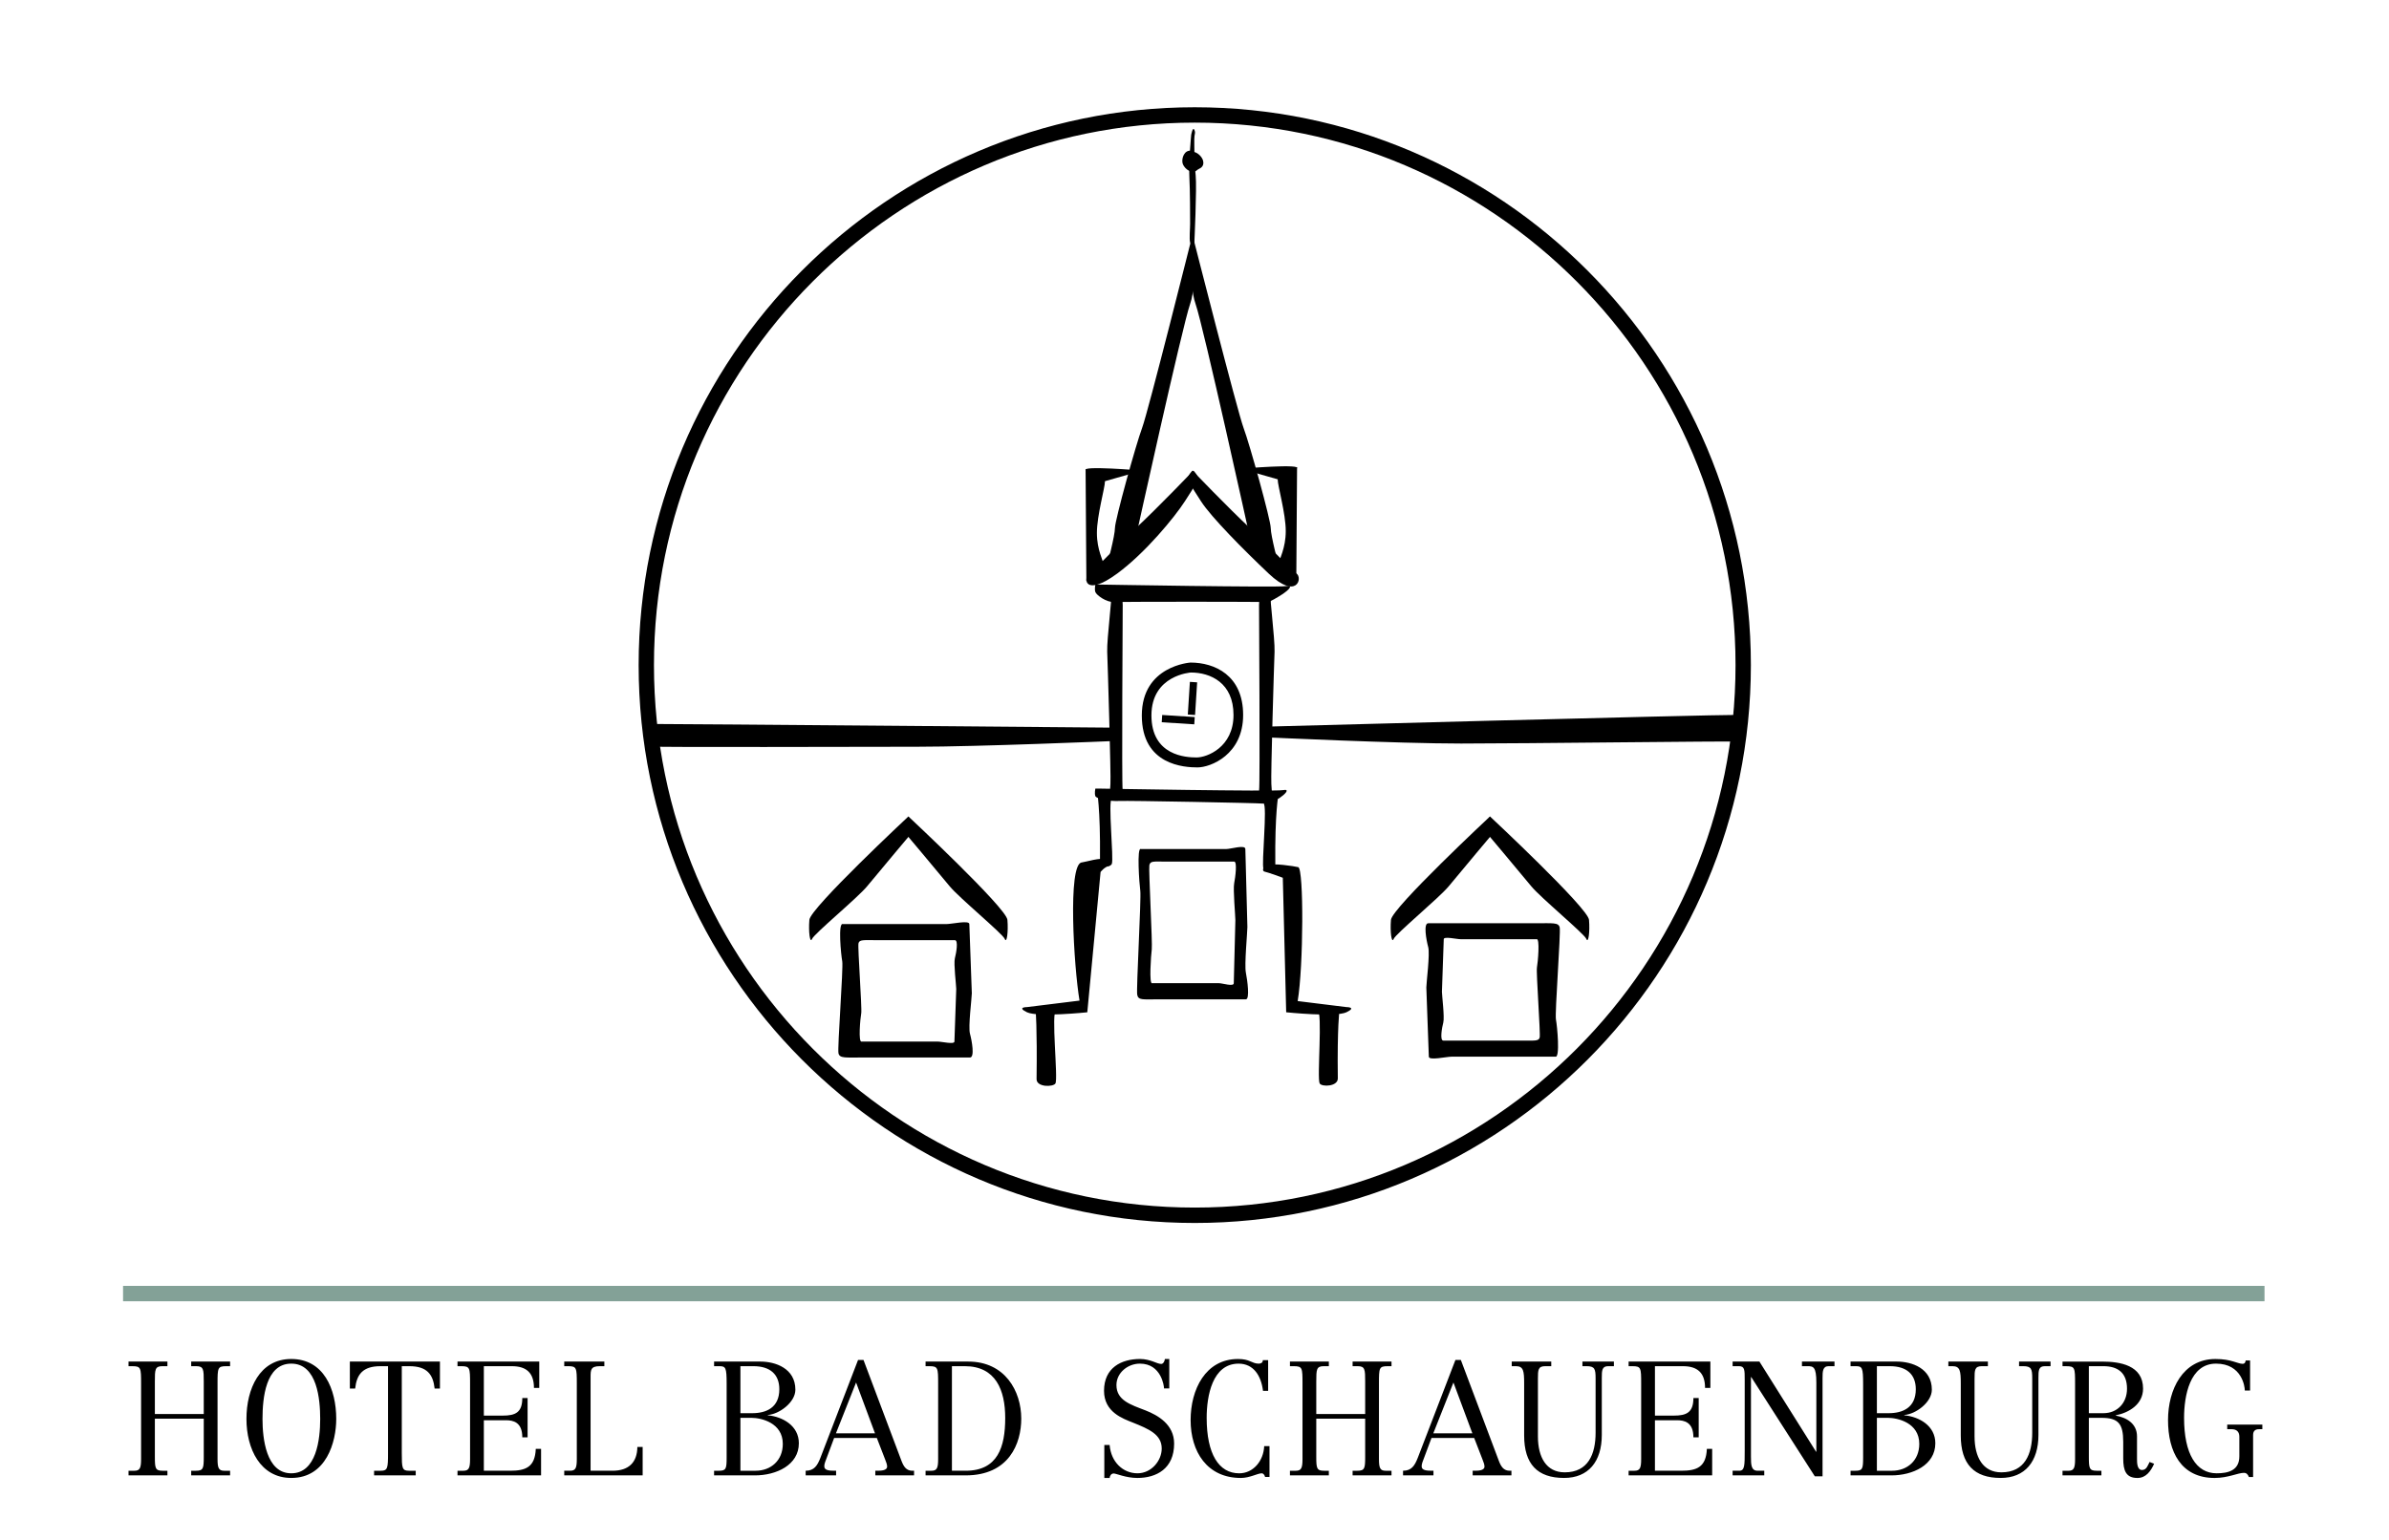 <?xml version="1.0" encoding="utf-8"?>
<!-- Generator: Adobe Illustrator 16.0.0, SVG Export Plug-In . SVG Version: 6.00 Build 0)  -->
<!DOCTYPE svg PUBLIC "-//W3C//DTD SVG 1.1//EN" "http://www.w3.org/Graphics/SVG/1.1/DTD/svg11.dtd">
<svg version="1.1" id="Ebene_1" xmlns="http://www.w3.org/2000/svg" xmlns:xlink="http://www.w3.org/1999/xlink" x="0px" y="0px"
	 width="234.184px" height="151.021px" viewBox="0 0 234.184 151.021" enable-background="new 0 0 234.184 151.021"
	 xml:space="preserve">
<g>
	<defs>
		<rect id="SVGID_1_" x="12.063" y="10.517" width="209.918" height="134.401"/>
	</defs>
	<clipPath id="SVGID_2_">
		<use xlink:href="#SVGID_1_"  overflow="visible"/>
	</clipPath>
	<path clip-path="url(#SVGID_2_)" d="M117.116,12.024c-29.23,0-53.011,23.861-53.011,53.191c0,29.331,23.781,53.192,53.011,53.192
		c29.229,0,53.011-23.861,53.011-53.192C170.127,35.886,146.346,12.024,117.116,12.024 M117.116,119.916
		c-30.058,0-54.513-24.539-54.513-54.7c0-30.161,24.455-54.699,54.513-54.699c30.06,0,54.515,24.538,54.515,54.699
		C171.631,95.376,147.176,119.916,117.116,119.916"/>
	<path clip-path="url(#SVGID_2_)" d="M116.984,46.144c0,0-3.553,3.7-5.623,5.624c-2.07,1.925-3.937,4.032-4.568,4.462
		c-0.631,0.431-0.505,2.38,2.72,0.01c2.753-2.023,5.629-5.521,6.638-7.091c1.009-1.57,1.312-2.026,1.262-2.33
		C117.362,46.516,116.984,46.144,116.984,46.144"/>
	<path clip-path="url(#SVGID_2_)" d="M100.677,98.748l5.939-0.734c0,0-0.616,1.156-0.79,0.127
		c-0.564-3.322-1.177-13.396,0.201-13.574c0.451-0.057,1.809-0.508,2.37-0.299c0.565,0.211,0.514,0.594,0.318,0.637
		c-0.46,0.104-0.83,0.596-0.83,0.596l-1.302,13.756c0,0-4.846,0.506-5.906,0C99.617,98.748,100.677,98.748,100.677,98.748"/>
	<path clip-path="url(#SVGID_2_)" d="M107.525,77.477c0,0,0.354,1.722,0.303,6.791c-0.008,0.812,0.995,0.801,1.157,0.445
		c0.216-0.467-0.4-6.223,0.004-6.426C109.393,78.083,107.525,77.477,107.525,77.477"/>
	<path clip-path="url(#SVGID_2_)" d="M107.778,77.324c0,0,17.162,0.303,17.969,0.152c0.808-0.152,0.151,0.456-0.304,0.759
		c-0.453,0.303-1.514,0.607-1.715,0.557c-0.203-0.051-13.188-0.303-14.033-0.254c-0.845,0.051-2.221-0.195-2.322-0.477
		c-0.101-0.281,0-0.737,0-0.737H107.778z"/>
	<path clip-path="url(#SVGID_2_)" d="M108.851,59.043c0.249-1.179-0.366,3.644-0.316,4.858c0.05,1.217,0.379,12.156,0.316,12.968
		c-0.063,0.81-0.063,1.062-0.063,1.062s1.363,0.152,1.261-0.456c-0.1-0.606,0.006-17.827,0.006-18.132
		C110.055,57.838,109.096,57.879,108.851,59.043"/>
	<path clip-path="url(#SVGID_2_)" d="M107.786,57.318c0,0,17.462,0.304,18.285,0.152c0.823-0.152,0.154,0.456-0.308,0.76
		c-0.464,0.304-1.376,0.863-1.581,0.812s-14.03-0.053-14.89-0.003c-0.861,0.051-1.814-0.703-1.917-0.984
		c-0.102-0.281,0-0.737,0-0.737H107.786z"/>
	<path clip-path="url(#SVGID_2_)" d="M116.894,46.144c0,0,3.554,3.7,5.622,5.624c2.07,1.925,3.938,4.032,4.568,4.462
		c0.631,0.431,0.051,2.634-2.721,0.01c-2.481-2.351-5.627-5.521-6.637-7.091s-1.312-2.026-1.263-2.33
		C116.516,46.516,116.894,46.144,116.894,46.144"/>
	<path clip-path="url(#SVGID_2_)" d="M117.297,74.271c-1.023,0-4.426-0.161-4.426-4.124c0-3.964,3.867-4.205,3.867-4.205
		c1.909,0,4.178,1.002,4.178,4.164C120.916,73.27,118.318,74.271,117.297,74.271 M116.701,64.966c0,0-4.773,0.297-4.773,5.19
		c0,4.893,4.201,5.091,5.463,5.091s4.469-1.235,4.469-5.141C121.859,66.202,119.057,64.966,116.701,64.966"/>
	<path clip-path="url(#SVGID_2_)" d="M116.894,23.03c0,0-4.345,17.347-4.938,18.93c-0.594,1.582-2.662,9.043-2.662,9.809
		c0,0.764-0.761,3.612-0.761,3.612l2.829-2.786c0,0,4.543-20.638,5.3-22.791C117.418,27.651,116.894,23.03,116.894,23.03"/>
	<path clip-path="url(#SVGID_2_)" d="M116.913,23.106c0,0,4.396,17.271,4.989,18.854c0.596,1.583,2.663,9.044,2.663,9.808
		c0,0.765,0.761,3.614,0.761,3.614l-2.828-2.786c0,0-4.543-20.64-5.301-22.791C116.439,27.651,116.913,23.106,116.913,23.106"/>
	<path clip-path="url(#SVGID_2_)" d="M111.955,46.144c0,0-6.3-0.539-5.463,0s1.794,1.046,1.794,1.046L111.955,46.144z"/>
	<path clip-path="url(#SVGID_2_)" d="M106.416,45.999l0.077,10.965c0,0,1.823-1.089,1.793-1.266
		c-0.131-0.763-0.761-1.723-0.761-3.444s0.791-4.422,0.791-5.065C108.315,46.546,106.416,45.999,106.416,45.999"/>
	<path clip-path="url(#SVGID_2_)" d="M121.607,45.96c0,0,6.3-0.539,5.464,0c-0.837,0.539-1.793,1.046-1.793,1.046L121.607,45.96z"/>
	<path clip-path="url(#SVGID_2_)" d="M127.146,45.815l-0.075,10.965c0,0-1.824-1.089-1.794-1.266c0.131-0.762,0.76-1.722,0.76-3.445
		c0-1.721-0.79-4.421-0.79-5.063S127.146,45.815,127.146,45.815"/>
	<path clip-path="url(#SVGID_2_)" d="M124.625,59.043c-0.25-1.179,0.365,3.644,0.315,4.858c-0.051,1.217-0.379,12.156-0.315,12.968
		c0.062,0.81,0.062,1.062,0.062,1.062s-1.363,0.152-1.261-0.456c0.1-0.606-0.007-17.827-0.007-18.132
		C123.42,57.838,124.379,57.879,124.625,59.043"/>
	<path clip-path="url(#SVGID_2_)" d="M125.316,77.948c0,0-0.353,1.721-0.303,6.792c0.008,0.812-0.994,0.801-1.158,0.447
		c-0.215-0.469,0.401-6.227-0.002-6.428"/>
	<path clip-path="url(#SVGID_2_)" d="M131.982,98.748l-5.938-0.734c0,0,0.991,1.141,1.167,0.109
		c0.562-3.32,0.605-12.965,0.05-13.096c-0.442-0.102-2.437-0.41-2.998-0.201c-0.565,0.211-0.514,0.592-0.317,0.635
		c0.459,0.104,1.802,0.607,1.802,0.607l0.331,13.188c0,0,4.845,0.506,5.904,0C133.043,98.748,131.982,98.748,131.982,98.748"/>
	<path clip-path="url(#SVGID_2_)" d="M121.099,90.216c0,0.412-0.157,5.818-0.157,6.188s-1.104,0-1.459,0h-2.536h-4.005
		c-0.315,0.164-0.118-2.744-0.039-3.318c0.079-0.574-0.316-7.785-0.237-8.236s0.434-0.369,1.537-0.369h6.778
		c0.314,0,0.118,1.516,0,2.131C120.863,87.226,121.099,89.808,121.099,90.216 M122.125,95.355c-0.15-0.76,0.152-3.951,0.152-4.457
		c0-0.508-0.201-7.193-0.201-7.648s-1.414,0-1.869,0h-3.249h-5.129c-0.403-0.201-0.151,3.393-0.05,4.104
		c0.101,0.709-0.404,9.623-0.303,10.18s0.555,0.455,1.969,0.455h8.681C122.529,97.988,122.277,96.115,122.125,95.355"/>
</g>
<path d="M117.148,70.106l-0.711-0.045l0.203-3.202l0.711,0.047L117.148,70.106z M117.07,71.023l-3.19-0.204l0.045-0.713l3.19,0.204
	L117.07,71.023z"/>
<g>
	<defs>
		<rect id="SVGID_3_" x="12.063" y="10.517" width="209.918" height="134.401"/>
	</defs>
	<clipPath id="SVGID_4_">
		<use xlink:href="#SVGID_3_"  overflow="visible"/>
	</clipPath>
	<path clip-path="url(#SVGID_4_)" d="M116.767,13.23c0,0-0.256,2.685-0.181,4.052c0.076,1.368,0.076,4.156,0.076,4.66
		c0,0.503-0.096,1.468,0,1.822s0.409,0.202,0.409,0.202s0.266-5.614,0.135-6.786c-0.135-1.216-0.135-2.963-0.135-3.52
		c0-0.559,0.158-0.608,0-0.938C116.913,12.395,116.767,13.23,116.767,13.23"/>
	<path clip-path="url(#SVGID_4_)" d="M101.518,99.001c0,0,0.161,1.736,0.093,6.805c-0.01,0.814,1.63,0.787,1.846,0.434
		c0.287-0.469-0.455-7.035,0.081-7.238C104.074,98.798,101.518,99.001,101.518,99.001"/>
	<path clip-path="url(#SVGID_4_)" d="M131.306,99.001c0,0-0.232,1.666-0.165,6.736c0.011,0.811-1.561,0.855-1.776,0.502
		c-0.286-0.469,0.316-7.035-0.221-7.238S131.306,99.001,131.306,99.001"/>
	<path clip-path="url(#SVGID_4_)" d="M89.051,80.06c0,0,9.6,8.965,9.701,10.129c0.101,1.166-0.06,2.381-0.262,1.875
		c-0.202-0.508-4.492-4.051-5.401-5.166c-0.909-1.115-4.745-5.672-4.745-5.672L89.051,80.06z"/>
	<path clip-path="url(#SVGID_4_)" d="M89.042,80.06c0,0-9.6,8.965-9.701,10.129c-0.101,1.166,0.06,2.381,0.262,1.875
		c0.202-0.508,4.493-4.051,5.401-5.166c0.909-1.115,4.745-5.672,4.745-5.672L89.042,80.06z"/>
	<path clip-path="url(#SVGID_4_)" d="M93.737,96.97c0,0.342-0.179,4.85-0.179,5.158c0,0.307-1.254,0-1.657,0h-2.884h-4.55
		c-0.358,0.137-0.134-2.289-0.044-2.77c0.089-0.477-0.359-6.488-0.269-6.865c0.089-0.375,0.492-0.307,1.746-0.307h7.702
		c0.359,0,0.135,1.264,0,1.777C93.469,94.476,93.737,96.628,93.737,96.97 M95.081,101.353c-0.183-0.674,0.183-3.506,0.183-3.955
		c0-0.451-0.244-6.385-0.244-6.789s-1.71,0-2.26,0h-3.932h-6.206c-0.489-0.18-0.183,3.014-0.061,3.643s-0.489,8.541-0.367,9.035
		c0.123,0.494,0.672,0.404,2.382,0.404h10.505C95.57,103.691,95.264,102.029,95.081,101.353"/>
	<path clip-path="url(#SVGID_4_)" d="M146.062,80.06c0,0,9.6,8.965,9.701,10.129c0.101,1.166-0.06,2.381-0.262,1.875
		c-0.201-0.508-4.492-4.051-5.4-5.166c-0.909-1.115-4.746-5.672-4.746-5.672L146.062,80.06z"/>
	<path clip-path="url(#SVGID_4_)" d="M146.053,80.06c0,0-9.6,8.965-9.701,10.129c-0.101,1.166,0.061,2.381,0.263,1.875
		c0.202-0.508,4.491-4.051,5.401-5.166c0.908-1.115,4.744-5.672,4.744-5.672L146.053,80.06z"/>
	<path clip-path="url(#SVGID_4_)" d="M108.976,71.346c0,0-41.843-0.361-45.535-0.361c-0.24,0-0.12,2.19,0.24,2.215
		c1.353,0.09,20.27,0.021,26.221,0.021c5.95,0,19.145-0.556,19.145-0.556L108.976,71.346z"/>
	<path clip-path="url(#SVGID_4_)" d="M124.557,71.237c0,0,42.229-1.144,46.129-1.144c0.557,0,0.354,2.648-0.235,2.623
		c-1.433-0.058-20.927,0.191-27.214,0.191s-19.055-0.607-19.055-0.607L124.557,71.237z"/>
	<path clip-path="url(#SVGID_4_)" d="M150.93,101.724c-0.09,0.375-0.493,0.309-1.746,0.309h-7.702c-0.358,0-0.135-1.266,0-1.777
		c0.134-0.512-0.135-2.664-0.135-3.006s0.179-4.85,0.179-5.158c0-0.307,1.254,0,1.657,0h2.883h4.552
		c0.357-0.137,0.133,2.289,0.043,2.768C150.572,95.337,151.019,101.349,150.93,101.724 M152.89,90.931
		c-0.123-0.494-0.672-0.402-2.382-0.402h-10.506c-0.488,0-0.184,1.662,0,2.336c0.184,0.676-0.184,3.508-0.184,3.957
		s0.245,6.383,0.245,6.787s1.71,0,2.261,0h3.932h6.205c0.488,0.18,0.184-3.012,0.062-3.641
		C152.4,99.337,153.011,91.427,152.89,90.931"/>
	<path clip-path="url(#SVGID_4_)" d="M116.776,14.779c-0.685-0.088-0.941,0.705-0.865,1.17c0.069,0.42,0.674,1.062,1.275,0.847
		c0.042-0.017,0.2-0.148,0.237-0.176c0.086-0.062,0.251-0.123,0.326-0.19c0.199-0.177,0.252-0.379,0.188-0.66
		c-0.091-0.397-0.622-0.956-1.162-0.893"/>
	<path clip-path="url(#SVGID_4_)" d="M12.598,144.666h3.814v-0.455h-0.46c-0.727,0-0.771-0.234-0.771-1.363v-3.746h4.793v3.746
		c0,1.129-0.044,1.363-0.772,1.363h-0.46v0.455h3.814v-0.455h-0.578c-0.535,0-0.653-0.266-0.653-1.143v-7.414
		c0-1.537,0.015-1.695,0.86-1.695h0.371v-0.453h-3.814v0.453h0.505c0.712,0,0.727,0.33,0.727,1.49v3.199h-4.793v-3.199
		c0-1.16,0.014-1.49,0.727-1.49h0.504v-0.453h-3.814v0.453h0.371c0.846,0,0.861,0.158,0.861,1.695v7.414
		c0,0.877-0.119,1.143-0.653,1.143h-0.579V144.666z M24.159,139.132c0,2.916,1.35,5.785,4.393,5.785
		c3.443,0,4.408-3.543,4.408-5.785c0-2.932-1.232-5.879-4.408-5.879C25.435,133.253,24.159,136.201,24.159,139.132 M25.732,139.132
		c0-2.053,0.312-5.424,2.82-5.424c2.553,0,2.835,3.527,2.835,5.424c0,2.008-0.371,5.33-2.835,5.33
		C26.074,144.462,25.732,141.013,25.732,139.132 M34.295,136.154h0.52c0.148-1.379,0.742-2.195,2.478-2.195h0.742v8.514
		c0,1.473-0.03,1.738-0.697,1.738H36.67v0.455h4.081v-0.455h-0.668c-0.668,0-0.697-0.266-0.697-1.738v-8.514h0.742
		c1.736,0,2.33,0.816,2.478,2.195h0.52v-2.648h-8.831V136.154z M44.847,144.666h8.192v-2.602H52.52
		c-0.074,1.803-0.995,2.146-2.509,2.146h-2.582v-4.951h2.167c0.712,0,1.603,0.188,1.603,1.676h0.519v-3.855h-0.519
		c0,1.426-0.683,1.725-1.915,1.725h-1.855v-4.846h2.746c1.395,0,2.167,0.627,2.167,2.133h0.519v-2.586h-8.014v0.453h0.371
		c0.846,0,0.861,0.158,0.861,1.695v7.414c0,0.877-0.119,1.143-0.653,1.143h-0.579V144.666z M55.31,133.505v0.453h0.371
		c0.846,0,0.861,0.158,0.861,1.695v7.414c0,0.877-0.119,1.143-0.653,1.143H55.31v0.455h7.687v-2.789h-0.519
		c-0.015,1.52-0.846,2.334-2.434,2.334h-2.152v-9.17c0-0.705,0-1.082,0.905-1.082h0.445v-0.453H55.31z M69.998,144.666h4.007
		c2.077,0,4.303-1.004,4.303-3.15c0-1.725-1.588-2.602-3.042-2.742v-0.033c1.084-0.061,2.701-1.221,2.701-2.475
		c0-2.102-1.974-2.76-3.428-2.76h-4.541v0.453h0.519c0.623,0,0.712,0.143,0.712,1.727v7.225c0,1.129-0.059,1.301-0.771,1.301h-0.46
		V144.666z M72.58,139.023h1.083c0.935,0,3.072,0.471,3.072,2.555c0,1.631-1.172,2.633-2.671,2.633H72.58V139.023z M72.58,133.958
		h1.276c1.633,0,2.538,0.801,2.538,2.26c0,1.816-1.291,2.35-2.656,2.35H72.58V133.958z M81.944,140.542l1.974-4.984l1.855,4.984
		H81.944z M85.952,140.998l0.801,2.07c0.133,0.344,0.208,0.533,0.208,0.736c0,0.393-0.609,0.406-0.98,0.406h-0.178v0.455h3.799
		v-0.455H89.38c-0.549-0.029-0.802-0.406-1.024-1.002l-3.71-9.859h-0.535l-3.695,9.607c-0.297,0.754-0.609,1.254-1.44,1.254v0.455
		h2.983v-0.455h-0.148c-0.49,0-1.009-0.029-1.009-0.422c0-0.109,0.014-0.252,0.074-0.408l0.89-2.383H85.952z M93.313,133.958h1.261
		c3.042,0,3.963,2.354,3.963,5.08c0,2.838-0.728,5.172-3.874,5.172h-1.35V133.958z M90.73,144.666h3.918
		c4.274,0,5.462-3.135,5.462-5.564c0-2.711-1.603-5.596-5.195-5.596H90.73v0.453h0.371c0.846,0,0.861,0.158,0.861,1.695v7.414
		c0,0.877-0.119,1.143-0.653,1.143H90.73V144.666z M108.252,141.687v3.23h0.52c0.015-0.236,0.178-0.439,0.401-0.439
		c0.118,0,0.415,0.109,0.831,0.219c0.4,0.111,0.935,0.221,1.484,0.221c1.87,0,3.607-0.908,3.607-3.371
		c0-1.865-1.574-2.773-2.821-3.26c-1.424-0.549-2.834-0.973-2.834-2.477c0-1.207,1.113-2.102,2.3-2.102
		c2.122,0,2.36,2.258,2.36,2.367v0.062h0.519v-2.885h-0.43c-0.015,0.189-0.148,0.486-0.356,0.486c-0.223,0-0.49-0.125-0.832-0.25
		c-0.326-0.111-0.741-0.236-1.246-0.236c-1.825,0-3.532,0.848-3.532,3.121c0,2.1,1.855,2.727,2.835,3.119
		c1.558,0.627,2.82,1.16,2.82,2.539c0,1.191-1.01,2.43-2.375,2.43c-1.425,0-2.597-1.113-2.731-2.775H108.252z M124.31,133.365
		h-0.519c0,0.281-0.223,0.344-0.416,0.344c-0.312,0-0.534-0.109-0.831-0.234c-0.282-0.125-0.623-0.221-1.187-0.221
		c-3.191,0-4.646,2.994-4.646,5.988c0,3.105,1.616,5.676,4.927,5.676c0.861,0,1.646-0.455,2.033-0.455
		c0.193,0,0.297,0.188,0.341,0.359h0.431v-3.023h-0.52c-0.059,1.441-1.068,2.664-2.448,2.664c-2.004,0-3.19-1.896-3.19-5.439
		c0-2.131,0.549-5.314,3.131-5.314c1.47,0,2.211,1.191,2.39,2.666h0.504V133.365z M126.447,144.666h3.813v-0.455h-0.46
		c-0.727,0-0.771-0.234-0.771-1.363v-3.746h4.793v3.746c0,1.129-0.043,1.363-0.771,1.363h-0.461v0.455h3.813v-0.455h-0.578
		c-0.534,0-0.652-0.266-0.652-1.143v-7.414c0-1.537,0.014-1.695,0.859-1.695h0.371v-0.453h-3.813v0.453h0.505
		c0.712,0,0.727,0.33,0.727,1.49v3.199h-4.793v-3.199c0-1.16,0.015-1.49,0.728-1.49h0.504v-0.453h-3.813v0.453h0.371
		c0.846,0,0.86,0.158,0.86,1.695v7.414c0,0.877-0.119,1.143-0.653,1.143h-0.578V144.666z M140.501,140.542l1.974-4.984l1.855,4.984
		H140.501z M144.508,140.998l0.802,2.07c0.134,0.344,0.208,0.533,0.208,0.736c0,0.393-0.609,0.406-0.98,0.406h-0.178v0.455h3.799
		v-0.455h-0.222c-0.55-0.029-0.802-0.406-1.024-1.002l-3.711-9.859h-0.533l-3.695,9.607c-0.297,0.754-0.609,1.254-1.439,1.254v0.455
		h2.982v-0.455h-0.148c-0.489,0-1.01-0.029-1.01-0.422c0-0.109,0.016-0.252,0.075-0.408l0.89-2.383H144.508z M148.189,133.505v0.453
		h0.416c0.74,0,0.801,0.486,0.801,1.695v5.094c0,2.822,1.306,4.17,3.918,4.17c2.373,0,3.694-1.6,3.694-4.217v-5.58
		c0-0.754,0.015-1.162,0.638-1.162h0.549v-0.453h-3.086v0.453h0.4c0.816,0,0.891,0.283,0.891,1.207v5.316
		c0,2.084-0.713,3.887-3.027,3.887c-1.811,0-2.627-1.49-2.627-3.527v-5.658c0-0.863,0.016-1.225,0.727-1.225h0.58v-0.453H148.189z
		 M159.646,144.666h8.191v-2.602h-0.52c-0.074,1.803-0.994,2.146-2.508,2.146h-2.583v-4.951h2.167c0.713,0,1.604,0.188,1.604,1.676
		h0.519v-3.855h-0.519c0,1.426-0.684,1.725-1.915,1.725h-1.855v-4.846h2.746c1.396,0,2.167,0.627,2.167,2.133h0.52v-2.586h-8.014
		v0.453h0.37c0.847,0,0.86,0.158,0.86,1.695v7.414c0,0.877-0.118,1.143-0.653,1.143h-0.577V144.666z M172.468,133.505h-2.627v0.453
		h0.624c0.562,0,0.562,0.361,0.562,1.35v6.943c0,1.443,0,1.959-0.533,1.959h-0.653v0.455h3.103v-0.455h-0.654
		c-0.637,0-0.651-0.596-0.651-1.395v-7.789h0.029l6.233,9.734h0.756v-9.641c0-0.66,0.016-1.162,0.608-1.162h0.563v-0.453h-3.19
		v0.453h0.521c0.594,0,0.89,0.049,0.89,1.615v6.773h-0.029L172.468,133.505z M181.402,144.666h4.006c2.078,0,4.305-1.004,4.305-3.15
		c0-1.725-1.587-2.602-3.042-2.742v-0.033c1.083-0.061,2.7-1.221,2.7-2.475c0-2.102-1.973-2.76-3.428-2.76h-4.541v0.453h0.52
		c0.623,0,0.712,0.143,0.712,1.727v7.225c0,1.129-0.06,1.301-0.772,1.301h-0.459V144.666z M183.984,139.023h1.084
		c0.935,0,3.071,0.471,3.071,2.555c0,1.631-1.172,2.633-2.671,2.633h-1.484V139.023z M183.984,133.958h1.276
		c1.633,0,2.538,0.801,2.538,2.26c0,1.816-1.291,2.35-2.657,2.35h-1.157V133.958z M190.99,133.505v0.453h0.414
		c0.742,0,0.803,0.486,0.803,1.695v5.094c0,2.822,1.306,4.17,3.916,4.17c2.375,0,3.697-1.6,3.697-4.217v-5.58
		c0-0.754,0.015-1.162,0.638-1.162h0.549v-0.453h-3.087v0.453h0.4c0.816,0,0.891,0.283,0.891,1.207v5.316
		c0,2.084-0.713,3.887-3.027,3.887c-1.811,0-2.627-1.49-2.627-3.527v-5.658c0-0.863,0.016-1.225,0.727-1.225h0.58v-0.453H190.99z
		 M204.762,133.958h1.425c1.409,0,2.315,0.645,2.315,2.211c0,1.412-0.965,2.398-2.301,2.398h-1.439V133.958z M202.179,144.666h3.813
		v-0.455h-0.459c-0.728,0-0.771-0.234-0.771-1.363v-3.824h1.246c1.646,0,2.123,0.58,2.123,2.352v1.629
		c0,1.193,0.268,1.914,1.395,1.914c0.832,0,1.32-0.676,1.633-1.396l-0.445-0.172c-0.178,0.33-0.282,0.785-0.742,0.785
		c-0.49,0-0.49-0.738-0.49-1.082v-2.211c0-1.27-1.039-1.85-2.078-2.037v-0.031c1.277-0.252,2.672-1.066,2.672-2.619
		c0-2.303-2.285-2.648-4.006-2.648h-3.89v0.453h0.372c0.846,0,0.859,0.158,0.859,1.695v7.414c0,0.877-0.117,1.143-0.652,1.143
		h-0.579V144.666z M218.326,139.681v0.455h0.416c0.504,0,0.771,0.25,0.771,0.736v1.928c0,1.381-1.083,1.662-2.226,1.662
		c-2.004,0-3.191-1.896-3.191-5.439c0-2.131,0.551-5.314,3.132-5.314c2.554,0,2.82,2.289,2.82,2.604v0.031h0.519v-2.947h-0.431
		c-0.028,0.172-0.073,0.33-0.312,0.33c-0.236,0-0.519-0.127-0.92-0.236c-0.416-0.125-0.965-0.236-1.735-0.236
		c-3.191,0-4.646,2.994-4.646,5.988c0,3.105,1.275,5.676,4.57,5.676c1.32,0,2.271-0.502,2.879-0.502c0.253,0,0.4,0.188,0.477,0.406
		h0.414v-4.121c0-0.424,0.252-0.564,0.564-0.564h0.341v-0.455H218.326z"/>
</g>
<rect x="12.063" y="126.085" fill="#83A197" width="209.918" height="1.508"/>
</svg>
